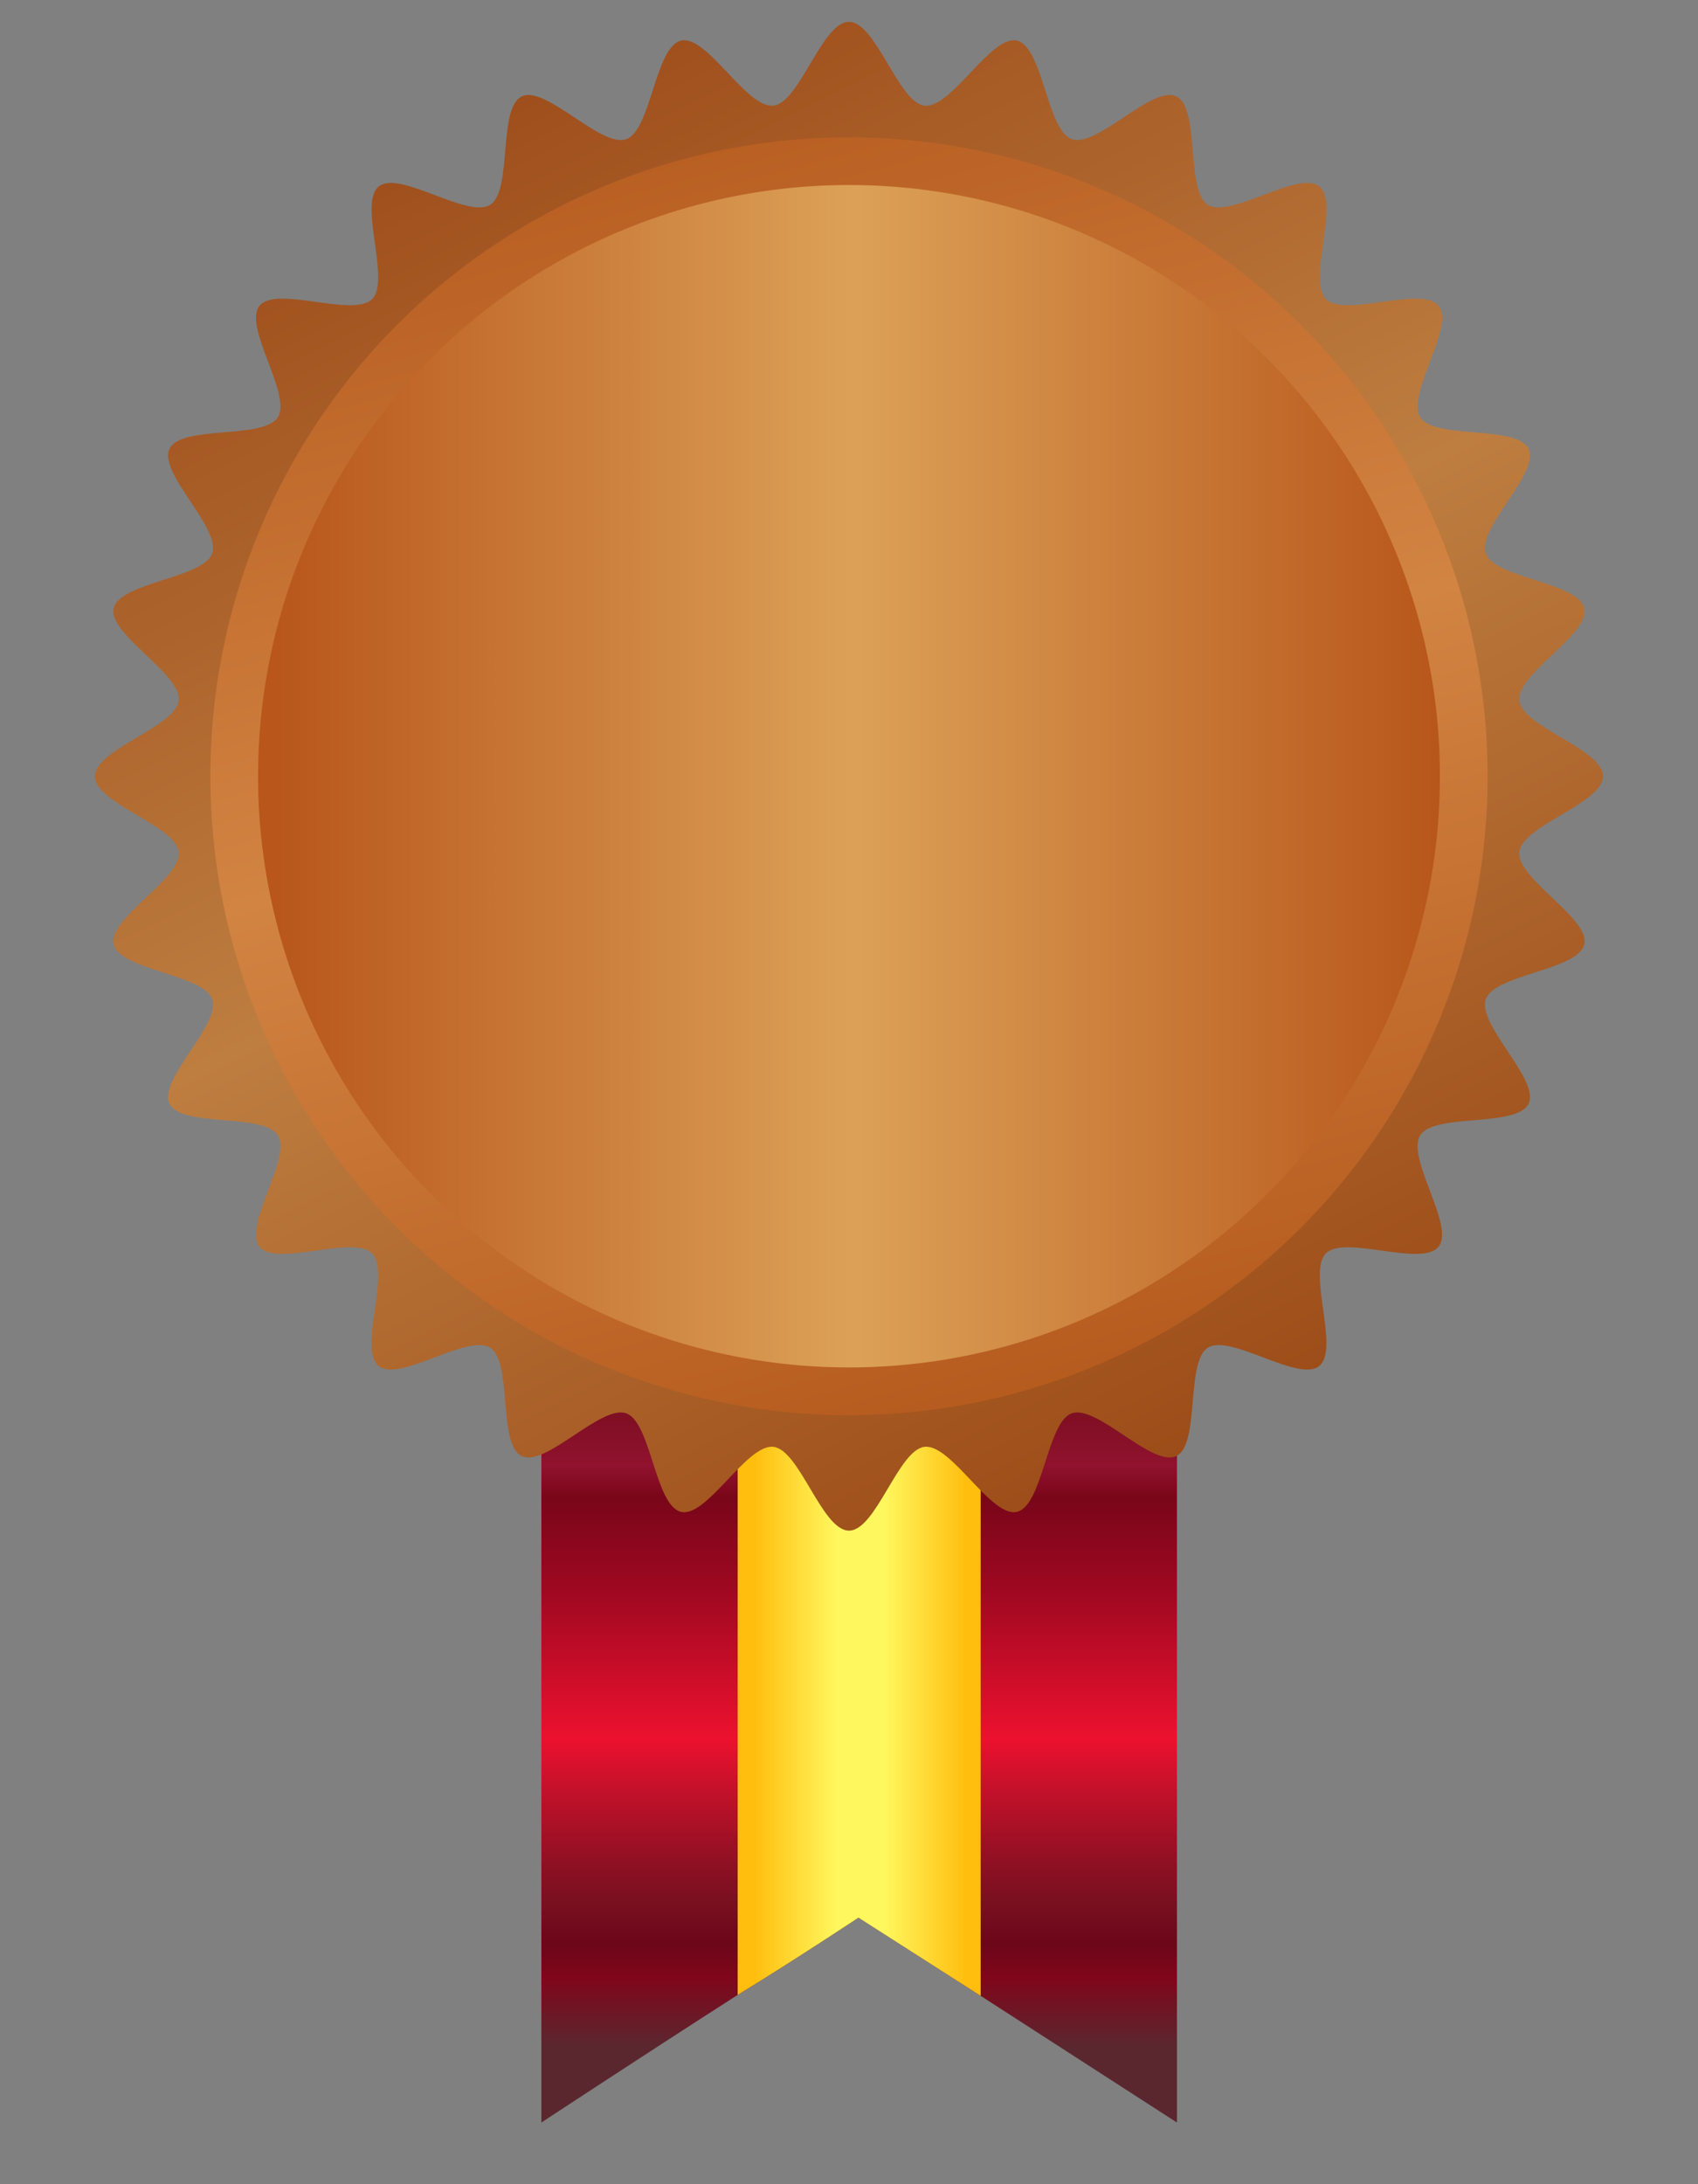 <?xml version="1.0" encoding="utf-8"?>
<!-- Generator: Adobe Illustrator 15.1.0, SVG Export Plug-In . SVG Version: 6.00 Build 0)  -->
<!DOCTYPE svg PUBLIC "-//W3C//DTD SVG 1.1//EN" "http://www.w3.org/Graphics/SVG/1.1/DTD/svg11.dtd">
<svg version="1.1" id="レイヤー_1" xmlns="http://www.w3.org/2000/svg" xmlns:xlink="http://www.w3.org/1999/xlink" x="0px"
	 y="0px" width="70px" height="90px" viewBox="0 0 70 90" enable-background="new 0 0 70 90" xml:space="preserve">
<rect x="0" y="0" width="70" height="90" fill="#808080" stroke="none"/>
<g>
	<g>
		<linearGradient id="SVGID_1_" gradientUnits="userSpaceOnUse" x1="26.364" y1="49.824" x2="26.364" y2="84.316">
			<stop  offset="0" style="stop-color:#6C0719"/>
			<stop  offset="0.141" style="stop-color:#C70A20"/>
			<stop  offset="0.175" style="stop-color:#6A0B16"/>
			<stop  offset="0.306" style="stop-color:#90122E"/>
			<stop  offset="0.345" style="stop-color:#790619"/>
			<stop  offset="0.453" style="stop-color:#9E0821"/>
			<stop  offset="0.632" style="stop-color:#EC112F"/>
			<stop  offset="0.704" style="stop-color:#BD1129"/>
			<stop  offset="0.788" style="stop-color:#8B1022"/>
			<stop  offset="0.83" style="stop-color:#781020"/>
			<stop  offset="0.876" style="stop-color:#6C0619"/>
			<stop  offset="0.919" style="stop-color:#80061B"/>
			<stop  offset="1" style="stop-color:#5B272F"/>
		</linearGradient>
		<path fill="url(#SVGID_1_)" d="M22.318,50.34v37.12c0,0,4.238-2.789,8.092-5.259V50.34H22.318z"/>
		<linearGradient id="SVGID_2_" gradientUnits="userSpaceOnUse" x1="44.474" y1="49.824" x2="44.474" y2="84.316">
			<stop  offset="0" style="stop-color:#6C0719"/>
			<stop  offset="0.141" style="stop-color:#C70A20"/>
			<stop  offset="0.175" style="stop-color:#6A0B16"/>
			<stop  offset="0.306" style="stop-color:#90122E"/>
			<stop  offset="0.345" style="stop-color:#790619"/>
			<stop  offset="0.453" style="stop-color:#9E0821"/>
			<stop  offset="0.632" style="stop-color:#EC112F"/>
			<stop  offset="0.704" style="stop-color:#BD1129"/>
			<stop  offset="0.788" style="stop-color:#8B1022"/>
			<stop  offset="0.83" style="stop-color:#781020"/>
			<stop  offset="0.876" style="stop-color:#6C0619"/>
			<stop  offset="0.919" style="stop-color:#80061B"/>
			<stop  offset="1" style="stop-color:#5B272F"/>
		</linearGradient>
		<polygon fill="url(#SVGID_2_)" points="48.52,50.34 40.428,50.34 40.428,82.239 48.52,87.46 		"/>
		<linearGradient id="SVGID_3_" gradientUnits="userSpaceOnUse" x1="35.419" y1="49.825" x2="35.419" y2="84.309">
			<stop  offset="0" style="stop-color:#6C0719"/>
			<stop  offset="0.141" style="stop-color:#C70A20"/>
			<stop  offset="0.175" style="stop-color:#6A0B16"/>
			<stop  offset="0.306" style="stop-color:#90122E"/>
			<stop  offset="0.345" style="stop-color:#790619"/>
			<stop  offset="0.453" style="stop-color:#9E0821"/>
			<stop  offset="0.632" style="stop-color:#EC112F"/>
			<stop  offset="0.704" style="stop-color:#BD1129"/>
			<stop  offset="0.788" style="stop-color:#8B1022"/>
			<stop  offset="0.83" style="stop-color:#781020"/>
			<stop  offset="0.876" style="stop-color:#6C0619"/>
			<stop  offset="0.919" style="stop-color:#80061B"/>
			<stop  offset="1" style="stop-color:#5B272F"/>
		</linearGradient>
		<path fill="url(#SVGID_3_)" d="M35.46,50.34h-5.05v31.861c2.44-1.495,4.979-3.183,4.979-3.183l5.038,3.221V50.34H35.46z"/>
		<linearGradient id="SVGID_4_" gradientUnits="userSpaceOnUse" x1="30.541" y1="66.289" x2="40.381" y2="66.289">
			<stop  offset="0" style="stop-color:#FFBD0D"/>
			<stop  offset="0.05" style="stop-color:#FFBD0D"/>
			<stop  offset="0.4" style="stop-color:#FFF75E"/>
			<stop  offset="0.5" style="stop-color:#FFF75E"/>
			<stop  offset="0.6" style="stop-color:#FFF75E"/>
			<stop  offset="0.95" style="stop-color:#FFBD0D"/>
			<stop  offset="1" style="stop-color:#FFBD0D"/>
		</linearGradient>
		<path fill="url(#SVGID_4_)" d="M35.46,50.34h-5.05v31.861c2.44-1.495,4.979-3.183,4.979-3.183l5.038,3.221V50.34H35.46z"/>
	</g>
	<g>
		<linearGradient id="SVGID_5_" gradientUnits="userSpaceOnUse" x1="19.025" y1="-0.208" x2="50.007" y2="62.227">
			<stop  offset="0" style="stop-color:#9A4716"/>
			<stop  offset="0.5" style="stop-color:#BE7E40"/>
			<stop  offset="1" style="stop-color:#9A4815"/>
		</linearGradient>
		<path fill="url(#SVGID_5_)" d="M66.086,31.985c0,1.115-3.333,2.033-3.454,3.116c-0.123,1.105,2.924,2.738,2.682,3.803
			c-0.246,1.082-3.701,1.235-4.062,2.269c-0.366,1.045,2.238,3.318,1.762,4.305c-0.479,0.996-3.882,0.373-4.467,1.302
			c-0.588,0.934,1.443,3.73,0.757,4.59c-0.688,0.861-3.865-0.502-4.644,0.276s0.583,3.956-0.278,4.644
			c-0.858,0.686-3.654-1.346-4.589-0.758c-0.929,0.585-0.306,3.985-1.302,4.466c-0.987,0.477-3.26-2.127-4.305-1.762
			c-1.032,0.361-1.187,3.816-2.268,4.062c-1.065,0.242-2.696-2.805-3.802-2.682C37.033,59.737,36.115,63.07,35,63.07
			c-1.115,0-2.033-3.333-3.116-3.454c-1.105-0.123-2.738,2.924-3.803,2.682c-1.081-0.246-1.234-3.7-2.268-4.062
			c-1.045-0.365-3.319,2.238-4.306,1.762c-0.995-0.48-0.372-3.881-1.301-4.466c-0.934-0.589-3.731,1.443-4.59,0.757
			c-0.861-0.688,0.501-3.865-0.277-4.644s-3.957,0.584-4.644-0.277c-0.686-0.859,1.346-3.655,0.758-4.589
			c-0.585-0.93-3.986-0.307-4.466-1.302c-0.477-0.987,2.127-3.26,1.762-4.305c-0.361-1.033-3.816-1.186-4.062-2.267
			c-0.242-1.065,2.804-2.697,2.681-3.802c-0.121-1.083-3.455-2.001-3.455-3.116s3.334-2.034,3.455-3.116
			c0.123-1.105-2.923-2.738-2.681-3.803c0.246-1.082,3.7-1.235,4.062-2.268c0.366-1.045-2.238-3.318-1.762-4.306
			c0.48-0.995,3.881-0.372,4.467-1.301c0.588-0.934-1.444-3.731-0.758-4.59c0.688-0.861,3.865,0.501,4.644-0.278
			c0.778-0.778-0.584-3.956,0.277-4.644c0.859-0.686,3.656,1.346,4.59,0.758c0.929-0.585,0.306-3.986,1.301-4.466
			c0.988-0.477,3.261,2.127,4.306,1.762C26.847,5.372,27,1.918,28.082,1.672c1.065-0.242,2.697,2.804,3.802,2.681
			C32.966,4.233,33.885,0.899,35,0.899c1.115,0,2.033,3.334,3.116,3.455c1.105,0.123,2.737-2.923,3.802-2.682
			C43,1.918,43.153,5.373,44.187,5.734c1.045,0.366,3.319-2.238,4.307-1.762c0.995,0.48,0.372,3.882,1.301,4.467
			c0.935,0.588,3.731-1.444,4.591-0.757c0.861,0.688-0.502,3.865,0.276,4.644s3.956-0.584,4.644,0.277
			c0.687,0.859-1.346,3.656-0.758,4.59c0.585,0.929,3.987,0.306,4.467,1.302c0.477,0.987-2.128,3.261-1.762,4.306
			c0.361,1.033,3.816,1.186,4.062,2.268c0.242,1.065-2.805,2.697-2.682,3.802C62.753,29.952,66.086,30.871,66.086,31.985z"/>
	</g>
	<linearGradient id="SVGID_6_" gradientUnits="userSpaceOnUse" x1="25.375" y1="-4.168" x2="43.972" y2="65.679">
		<stop  offset="0" style="stop-color:#AE4F15"/>
		<stop  offset="0.5" style="stop-color:#D28443"/>
		<stop  offset="1" style="stop-color:#AE4F14"/>
	</linearGradient>
	<circle fill="url(#SVGID_6_)" cx="35" cy="31.985" r="26.327"/>
	<linearGradient id="SVGID_7_" gradientUnits="userSpaceOnUse" x1="11.272" y1="31.985" x2="59.133" y2="31.985">
		<stop  offset="0" style="stop-color:#B8561C"/>
		<stop  offset="0.5" style="stop-color:#DCA157"/>
		<stop  offset="1" style="stop-color:#B8571B"/>
	</linearGradient>
	<circle fill="url(#SVGID_7_)" cx="35" cy="31.985" r="24.361"/>
</g>
</svg>

